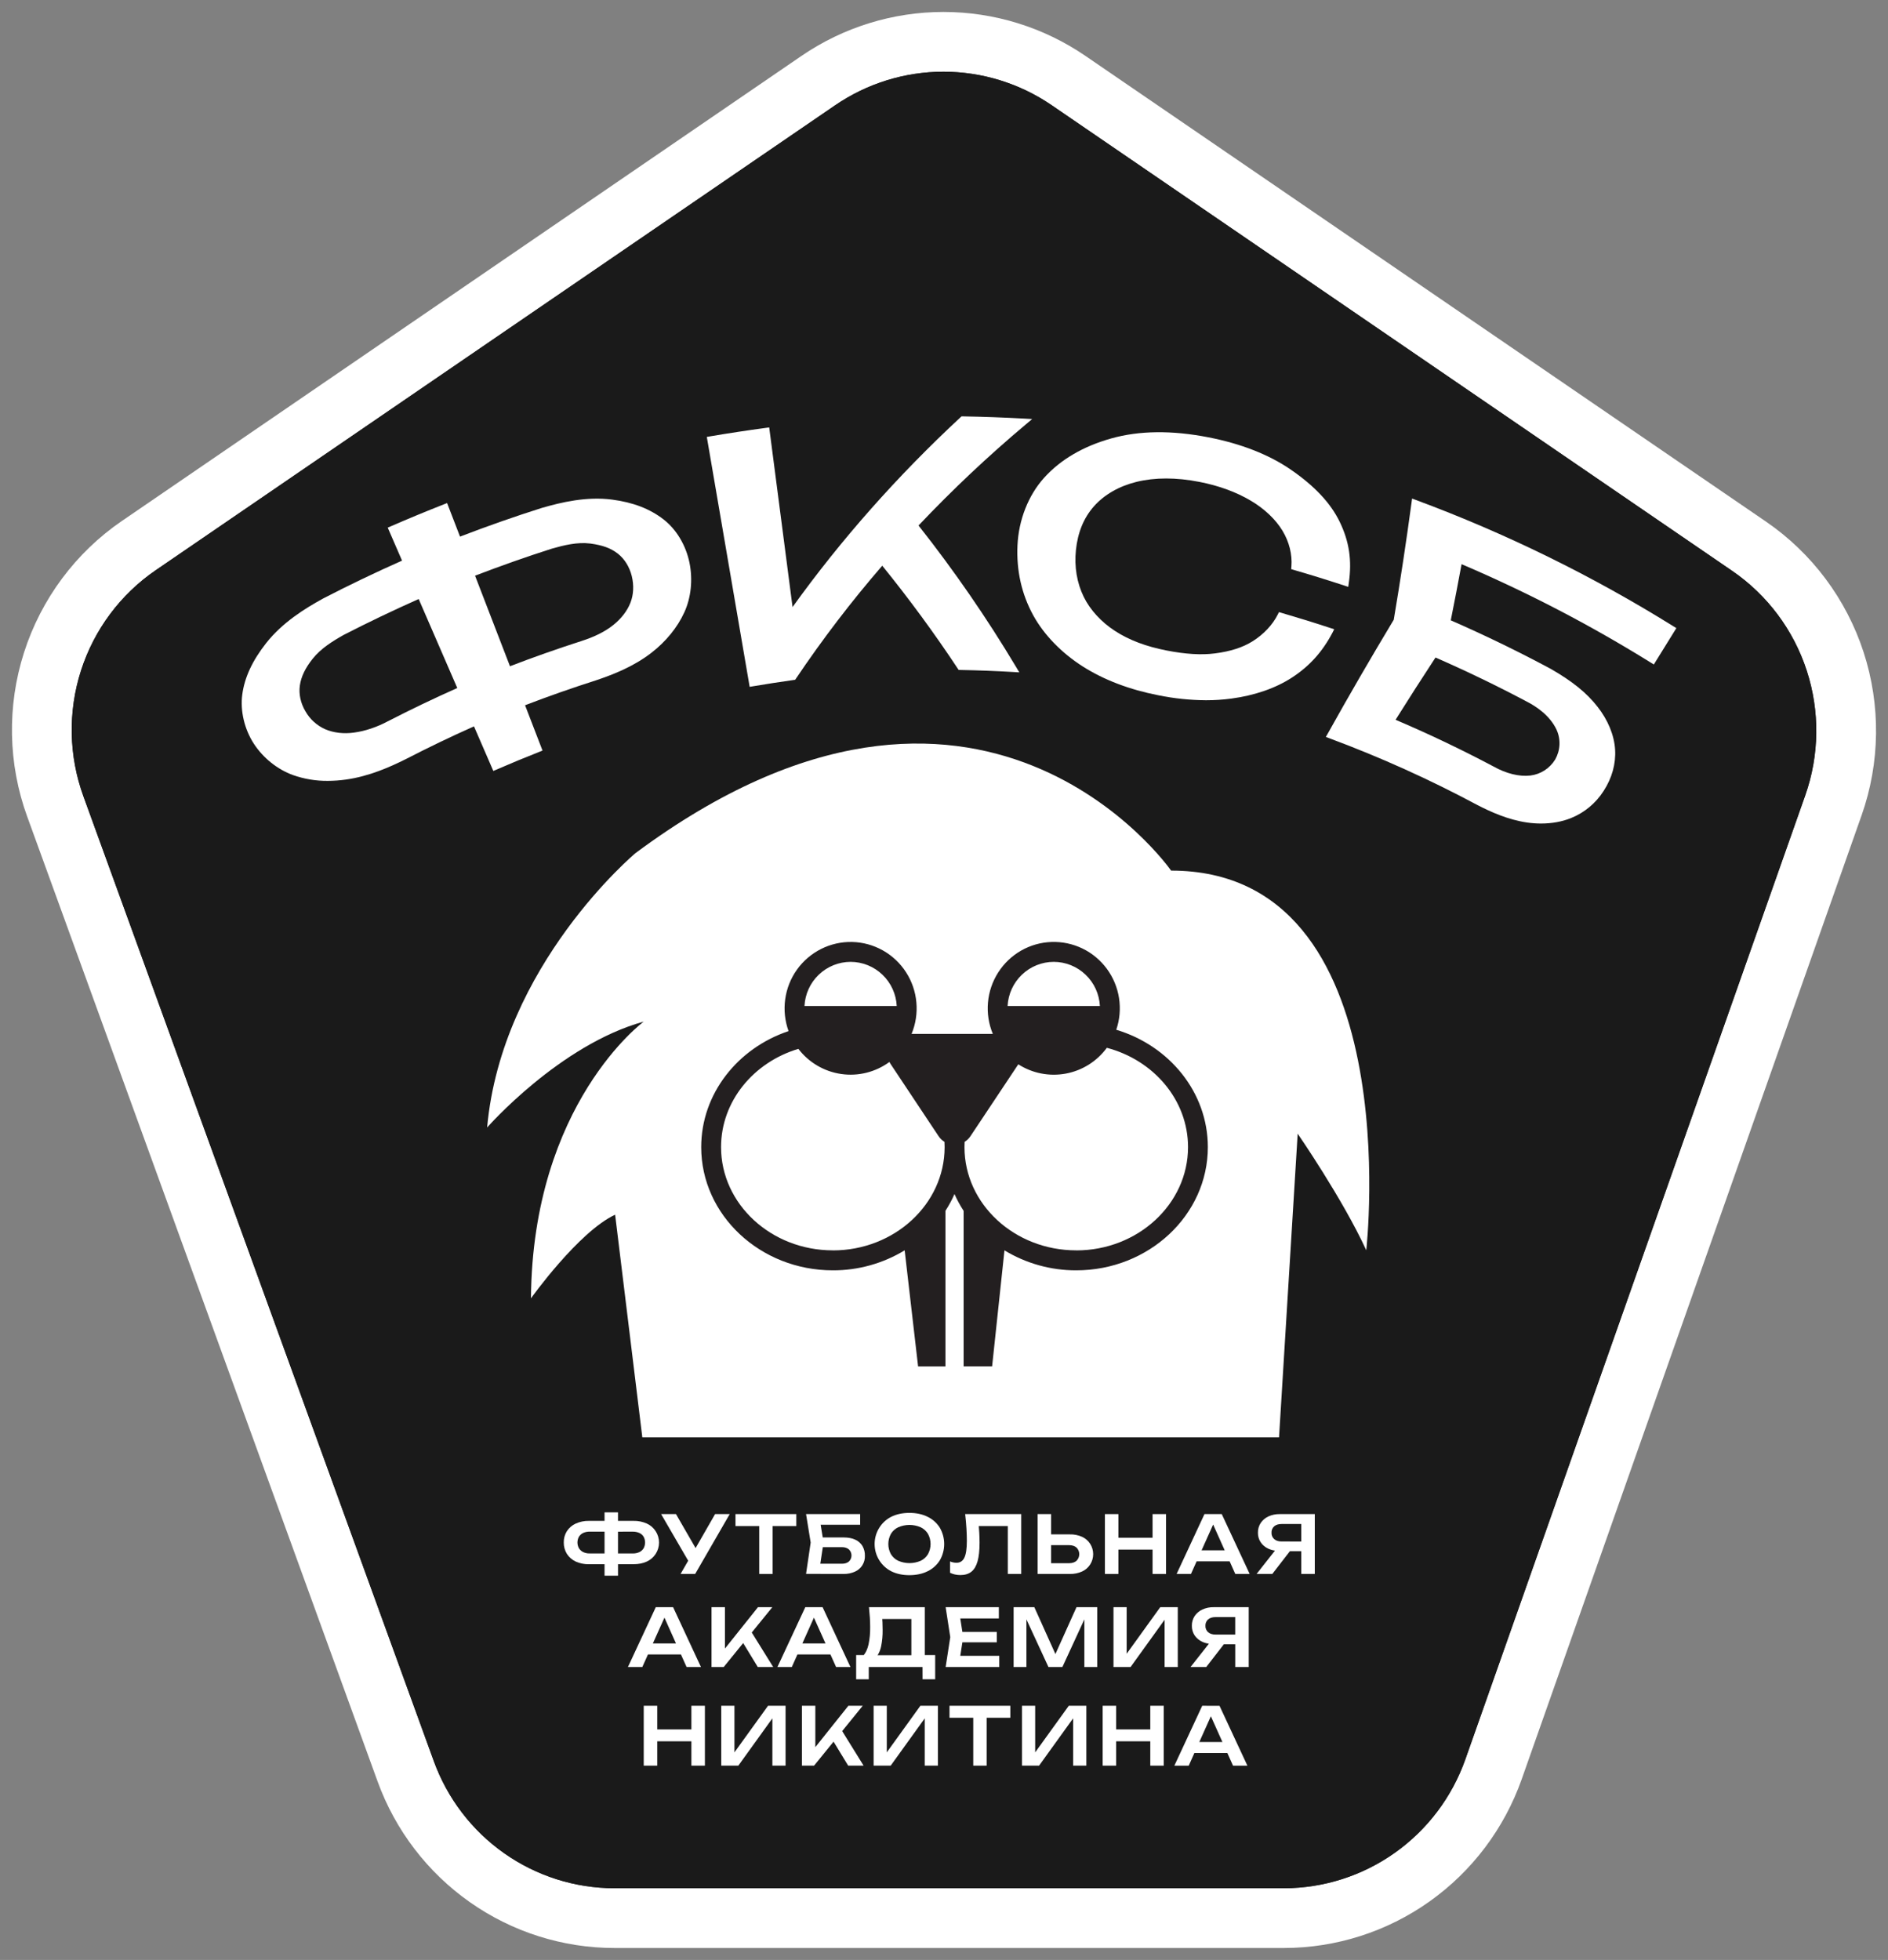 <?xml version="1.0" encoding="UTF-8"?> <svg xmlns="http://www.w3.org/2000/svg" width="79" height="82" viewBox="0 0 79 82" fill="none"><rect x="0" y="0" width="79" height="82" fill="#808080" stroke="none"/> <path d="M72.481 23.884L44.008 4.403C42.672 3.489 41.094 3 39.478 3C37.862 3 36.283 3.489 34.947 4.403L6.522 23.852C5.04 24.864 3.937 26.346 3.387 28.06C2.838 29.775 2.874 31.625 3.49 33.316L18.152 73.684C18.718 75.242 19.748 76.588 21.101 77.539C22.453 78.49 24.064 79 25.715 79H53.726C55.389 78.998 57.011 78.479 58.369 77.514C59.728 76.55 60.756 75.187 61.314 73.612L75.538 33.277C76.132 31.591 76.154 29.756 75.6 28.057C75.047 26.358 73.95 24.891 72.481 23.884Z" fill="#1A1A1A"></path> <path fill-rule="evenodd" clip-rule="evenodd" d="M73.893 21.822C75.819 23.141 77.254 25.062 77.978 27.283C78.701 29.505 78.672 31.904 77.897 34.107L77.896 34.108L63.67 74.446C62.941 76.505 61.596 78.289 59.817 79.553C58.037 80.817 55.91 81.497 53.728 81.5L53.725 81.5H25.715C23.549 81.5 21.436 80.831 19.663 79.584C17.89 78.338 16.543 76.576 15.802 74.538L1.141 34.171C1.14 34.171 1.14 34.17 1.14 34.17C1.14 34.17 1.14 34.17 1.14 34.17C0.335 31.958 0.288 29.539 1.006 27.297C1.725 25.055 3.168 23.116 5.11 21.789C5.111 21.789 5.11 21.789 5.11 21.789C5.111 21.789 5.112 21.788 5.112 21.788L33.535 2.34C33.535 2.34 33.535 2.34 33.535 2.34C35.286 1.142 37.357 0.5 39.477 0.5C41.598 0.5 43.669 1.142 45.42 2.34C45.42 2.34 45.42 2.34 45.42 2.34L73.893 21.822ZM3.49 33.316L18.152 73.684C18.718 75.242 19.748 76.588 21.1 77.539C22.453 78.49 24.064 79 25.715 79H53.725C55.389 78.998 57.011 78.479 58.369 77.514C59.727 76.55 60.756 75.187 61.314 73.612L75.538 33.277C76.132 31.591 76.153 29.756 75.6 28.057C75.047 26.358 73.95 24.891 72.48 23.884L44.008 4.403C42.672 3.489 41.094 3 39.477 3C37.861 3 36.283 3.489 34.947 4.403L6.522 23.852C5.04 24.864 3.936 26.346 3.387 28.06C2.838 29.775 2.874 31.625 3.49 33.316Z" fill="white"></path> <path d="M72.481 23.884L44.008 4.403C42.672 3.489 41.094 3 39.478 3C37.862 3 36.283 3.489 34.947 4.403L6.522 23.852C5.04 24.864 3.937 26.346 3.387 28.06C2.838 29.775 2.874 31.625 3.49 33.316L18.152 73.684C18.718 75.242 19.748 76.588 21.101 77.539C22.453 78.49 24.064 79 25.715 79H53.726C55.389 78.998 57.011 78.479 58.369 77.514C59.728 76.55 60.756 75.187 61.314 73.612L75.538 33.277C76.132 31.591 76.154 29.756 75.6 28.057C75.047 26.358 73.95 24.891 72.481 23.884Z" fill="#1A1A1A"></path> <path d="M49.003 36.424C49.003 36.424 41.02 24.967 26.589 35.694C26.589 35.694 20.994 40.382 20.383 47.172C20.383 47.172 23.416 43.712 26.935 42.742C26.935 42.742 22.282 46.163 22.217 54.32C22.217 54.32 24.203 51.537 25.739 50.82L26.877 60.137H53.519L54.299 47.431C54.299 47.431 56.182 50.158 57.169 52.308C57.169 52.308 58.969 36.424 49.003 36.424Z" fill="white"></path> <path d="M46.708 43.083C46.853 42.658 46.892 42.203 46.824 41.759C46.755 41.315 46.58 40.894 46.314 40.532C46.047 40.171 45.698 39.88 45.295 39.684C44.892 39.489 44.448 39.395 44.001 39.41C43.554 39.425 43.117 39.548 42.728 39.77C42.339 39.993 42.01 40.306 41.768 40.685C41.526 41.063 41.379 41.495 41.34 41.943C41.301 42.39 41.37 42.841 41.543 43.256H38.143C38.316 42.839 38.385 42.386 38.344 41.935C38.304 41.485 38.154 41.052 37.909 40.673C37.664 40.294 37.331 39.981 36.938 39.761C36.545 39.541 36.105 39.42 35.655 39.41C35.205 39.4 34.76 39.5 34.358 39.702C33.956 39.904 33.608 40.202 33.346 40.569C33.084 40.936 32.916 41.362 32.855 41.81C32.794 42.258 32.842 42.714 32.996 43.139C30.868 43.852 29.341 45.76 29.341 47.994C29.341 50.836 31.811 53.148 34.848 53.148C35.907 53.152 36.947 52.862 37.854 52.311L38.416 57.168H39.561V50.657C39.705 50.434 39.832 50.2 39.939 49.957C40.048 50.201 40.175 50.436 40.321 50.66V57.167H41.513L42.03 52.312C42.936 52.862 43.974 53.151 45.032 53.148C48.069 53.148 50.54 50.835 50.54 47.993C50.54 45.698 48.928 43.748 46.708 43.083ZM44.092 40.242C44.588 40.243 45.065 40.435 45.424 40.779C45.784 41.122 45.998 41.592 46.023 42.09H42.161C42.186 41.592 42.401 41.122 42.76 40.779C43.119 40.435 43.596 40.243 44.092 40.242ZM35.592 40.242C36.088 40.243 36.565 40.435 36.924 40.779C37.283 41.122 37.498 41.592 37.522 42.09H33.662C33.687 41.592 33.901 41.122 34.26 40.779C34.62 40.435 35.096 40.243 35.592 40.242ZM34.848 52.312C32.269 52.312 30.171 50.375 30.171 47.992C30.171 46.074 31.531 44.444 33.406 43.882C33.845 44.454 34.489 44.832 35.2 44.934C35.911 45.037 36.635 44.856 37.215 44.431C37.23 44.459 37.245 44.486 37.263 44.512L39.272 47.533C39.331 47.621 39.406 47.696 39.494 47.755C39.503 47.761 39.511 47.766 39.52 47.772C39.524 47.841 39.526 47.911 39.526 47.981V48.004C39.519 50.382 37.423 52.314 34.848 52.314L34.848 52.312ZM45.032 52.312C42.456 52.312 40.362 50.381 40.357 48.004C40.357 48 40.357 47.996 40.357 47.992C40.357 47.989 40.357 47.985 40.357 47.981C40.357 47.911 40.359 47.841 40.363 47.772C40.461 47.711 40.545 47.63 40.609 47.533L42.609 44.528C43.199 44.906 43.909 45.045 44.597 44.917C45.285 44.789 45.898 44.404 46.314 43.838C48.273 44.354 49.711 46.022 49.711 47.994C49.71 50.376 47.612 52.314 45.033 52.314L45.032 52.312Z" fill="#231F20"></path> <path d="M27.771 21.736C27.198 21.289 26.493 21.017 25.61 20.902C24.547 20.763 23.486 21.014 22.682 21.248H22.679C21.534 21.611 20.382 22.015 19.249 22.451L18.708 21.047L18.579 21.098C17.834 21.391 17.084 21.701 16.351 22.02L16.224 22.075L16.823 23.456C15.701 23.953 14.587 24.488 13.509 25.046L13.507 25.048C12.765 25.456 11.825 26.035 11.14 26.902C10.561 27.637 10.233 28.34 10.137 29.061C10.047 29.742 10.228 30.51 10.622 31.116C11.011 31.713 11.608 32.191 12.259 32.427C12.726 32.592 13.217 32.674 13.712 32.67C13.967 32.669 14.222 32.651 14.474 32.615C15.447 32.48 16.322 32.088 16.978 31.761C17.907 31.282 18.866 30.819 19.833 30.39L20.642 32.255L20.77 32.2C21.364 31.942 21.971 31.691 22.574 31.453L22.701 31.403L21.97 29.506C22.946 29.131 23.94 28.782 24.928 28.467C25.659 28.221 26.506 27.892 27.256 27.312C27.866 26.84 28.343 26.255 28.633 25.622C28.917 25.006 28.995 24.247 28.849 23.538C28.698 22.81 28.305 22.153 27.771 21.736ZM21.339 27.874L19.878 24.086C20.943 23.677 22.025 23.295 23.099 22.952C23.592 22.812 24.163 22.67 24.699 22.74C25.213 22.808 25.558 22.934 25.848 23.16C26.131 23.38 26.339 23.714 26.435 24.1C26.53 24.485 26.511 24.883 26.379 25.218C26.245 25.56 25.995 25.884 25.656 26.154C25.317 26.424 24.876 26.646 24.312 26.825C23.323 27.144 22.322 27.496 21.339 27.874ZM17.519 25.062L19.134 28.785C18.157 29.22 17.185 29.685 16.244 30.17H16.242C15.772 30.422 15.275 30.589 14.804 30.651C14.376 30.709 13.964 30.66 13.616 30.513C13.266 30.359 12.973 30.097 12.783 29.764C12.579 29.422 12.495 29.036 12.547 28.677C12.602 28.304 12.774 27.946 13.09 27.552C13.429 27.13 13.915 26.825 14.389 26.559C15.407 26.037 16.459 25.533 17.519 25.062Z" fill="white"></path> <path d="M38.434 21.986C39.848 20.492 41.346 19.08 42.921 17.758L43.19 17.532L42.84 17.512C41.995 17.466 41.136 17.435 40.288 17.42H40.233L40.192 17.458C37.552 19.908 35.189 22.577 33.163 25.398L32.186 17.883L32.049 17.901C31.272 18.006 30.486 18.125 29.712 18.256L29.575 18.28L29.599 18.417C30.18 21.811 30.762 25.205 31.345 28.6L31.368 28.736L31.503 28.713C32.069 28.617 32.644 28.529 33.212 28.449L33.272 28.441L33.307 28.389C34.414 26.744 35.619 25.167 36.916 23.668C38.034 25.046 39.096 26.492 40.074 27.97L40.114 28.03H40.186C40.918 28.044 41.659 28.072 42.389 28.114L42.651 28.13L42.516 27.904C41.284 25.845 39.921 23.868 38.434 21.986Z" fill="white"></path> <path d="M55.828 26.327L55.672 26.276C54.998 26.054 54.309 25.841 53.626 25.642L53.516 25.61L53.464 25.713C53.248 26.143 52.874 26.54 52.412 26.83C52 27.089 51.483 27.255 50.831 27.338C50.261 27.41 49.602 27.369 48.817 27.216C47.95 27.047 47.243 26.779 46.656 26.398C46.081 26.025 45.615 25.518 45.347 24.971C45.061 24.388 44.948 23.711 45.02 23.014C45.095 22.279 45.349 21.661 45.774 21.183C46.208 20.694 46.823 20.341 47.555 20.16C48.328 19.971 49.212 19.971 50.182 20.16C51.005 20.32 51.735 20.588 52.351 20.956C52.911 21.289 53.376 21.731 53.66 22.199C53.944 22.667 54.077 23.199 54.037 23.699L54.028 23.812L54.136 23.844C54.844 24.05 55.558 24.271 56.258 24.501L56.415 24.553L56.438 24.389C56.575 23.445 56.457 22.657 56.057 21.831C55.675 21.044 55.003 20.329 54.002 19.642C53.088 19.016 51.93 18.563 50.562 18.296C49.038 17.998 47.672 18.013 46.502 18.342C45.322 18.673 44.374 19.229 43.686 19.993C43.029 20.723 42.624 21.751 42.575 22.815C42.526 23.873 42.748 24.858 43.234 25.744C43.683 26.561 44.423 27.323 45.317 27.89C46.199 28.449 47.26 28.852 48.471 29.089C49.127 29.223 49.794 29.292 50.463 29.297C50.818 29.297 51.172 29.274 51.523 29.227C52.502 29.096 53.379 28.792 54.061 28.347C54.793 27.87 55.33 27.275 55.753 26.474L55.828 26.327Z" fill="white"></path> <path d="M70.026 26.206C66.619 24.085 63.008 22.314 59.248 20.919L59.086 20.859L59.063 21.03C58.843 22.658 58.593 24.306 58.32 25.927C57.377 27.494 56.447 29.095 55.558 30.691L55.478 30.832L55.63 30.889C57.757 31.68 59.828 32.614 61.829 33.686C62.367 33.962 63.088 34.294 63.896 34.412C64.09 34.44 64.285 34.455 64.48 34.455C64.929 34.455 65.36 34.378 65.733 34.228C66.295 34.002 66.773 33.605 67.1 33.093C67.45 32.555 67.617 31.956 67.581 31.363C67.545 30.762 67.283 30.123 66.843 29.565C66.39 28.986 65.786 28.498 64.886 27.983L64.883 27.981C63.525 27.253 62.12 26.571 60.705 25.953C60.861 25.174 61.013 24.386 61.157 23.604C63.9 24.774 66.55 26.152 69.084 27.728L69.201 27.801L70.144 26.279L70.026 26.206ZM63.904 29.363C64.24 29.535 64.844 29.915 65.131 30.529C65.221 30.726 65.263 30.942 65.253 31.159C65.243 31.376 65.181 31.587 65.074 31.776C64.962 31.959 64.81 32.114 64.63 32.231C64.451 32.347 64.247 32.421 64.034 32.447C63.572 32.501 63.022 32.366 62.485 32.064C61.157 31.36 59.781 30.703 58.395 30.114C58.944 29.239 59.505 28.364 60.066 27.509C61.363 28.076 62.654 28.699 63.904 29.363Z" fill="white"></path> <path d="M26.504 65.443C26.724 65.443 26.912 65.405 27.069 65.33C27.22 65.26 27.348 65.149 27.438 65.008C27.528 64.867 27.576 64.704 27.576 64.537C27.576 64.37 27.528 64.206 27.438 64.066C27.348 63.925 27.22 63.813 27.069 63.744C26.892 63.664 26.698 63.625 26.504 63.63H25.859V63.273H25.296V63.63H24.65C24.457 63.625 24.265 63.664 24.088 63.744C23.939 63.812 23.812 63.922 23.721 64.059C23.632 64.201 23.586 64.367 23.59 64.535C23.587 64.703 23.633 64.868 23.721 65.011C23.811 65.15 23.939 65.261 24.088 65.331C24.265 65.41 24.457 65.449 24.65 65.444H25.296V65.924H25.86V65.444L26.504 65.443ZM26.474 64.081C26.57 64.079 26.665 64.097 26.753 64.136C26.827 64.169 26.889 64.224 26.931 64.293C26.971 64.367 26.992 64.45 26.992 64.535C26.992 64.62 26.971 64.703 26.931 64.777C26.889 64.847 26.827 64.902 26.753 64.937C26.666 64.977 26.57 64.996 26.474 64.993H25.859V64.082L26.474 64.081ZM24.677 64.992C24.582 64.995 24.489 64.976 24.403 64.936C24.33 64.9 24.268 64.845 24.225 64.776C24.184 64.702 24.162 64.619 24.162 64.534C24.162 64.449 24.184 64.366 24.225 64.292C24.268 64.224 24.33 64.169 24.403 64.135C24.489 64.096 24.582 64.078 24.677 64.08H25.296V64.992L24.677 64.992Z" fill="white"></path> <path d="M28.477 65.851H29.088L30.534 63.346H29.922L29.106 64.768L28.285 63.346H27.663L28.796 65.297L28.477 65.851Z" fill="white"></path> <path d="M31.769 65.851H32.33V63.847H33.32V63.346H30.775V63.847H31.769V65.851Z" fill="white"></path> <path d="M35.293 65.851C35.458 65.855 35.622 65.822 35.773 65.755C35.901 65.699 36.01 65.605 36.084 65.487C36.158 65.368 36.196 65.229 36.19 65.089C36.194 64.948 36.159 64.809 36.091 64.686C36.021 64.569 35.916 64.475 35.792 64.419C35.659 64.355 35.493 64.323 35.293 64.323H34.426L34.339 63.792H35.992V63.345H33.728L33.921 64.537L33.728 65.848L35.293 65.851ZM35.519 64.822C35.586 64.885 35.626 64.973 35.629 65.066C35.632 65.158 35.598 65.248 35.535 65.316L35.521 65.33C35.449 65.392 35.352 65.423 35.23 65.423H34.324L34.429 64.729H35.227C35.349 64.729 35.446 64.76 35.519 64.822Z" fill="white"></path> <path d="M38.816 63.46C38.598 63.351 38.344 63.296 38.053 63.296C37.762 63.296 37.508 63.351 37.29 63.46C37.081 63.567 36.906 63.73 36.784 63.931C36.661 64.132 36.597 64.363 36.597 64.598C36.597 64.834 36.661 65.065 36.784 65.266C36.906 65.467 37.081 65.63 37.29 65.737C37.508 65.846 37.762 65.901 38.053 65.901C38.344 65.9 38.599 65.846 38.816 65.737C39.025 65.636 39.201 65.478 39.325 65.281C39.445 65.074 39.508 64.838 39.508 64.599C39.508 64.359 39.445 64.123 39.325 63.916C39.202 63.719 39.025 63.561 38.816 63.46ZM38.83 65.022C38.757 65.143 38.651 65.24 38.524 65.3C38.376 65.364 38.216 65.397 38.055 65.397C37.894 65.397 37.734 65.364 37.586 65.3C37.458 65.24 37.351 65.144 37.278 65.022C37.207 64.892 37.17 64.747 37.17 64.598C37.17 64.45 37.207 64.304 37.278 64.174C37.351 64.053 37.458 63.957 37.586 63.897C37.734 63.833 37.894 63.8 38.055 63.8C38.216 63.8 38.376 63.833 38.524 63.897C38.651 63.957 38.757 64.054 38.83 64.174C38.901 64.304 38.938 64.45 38.938 64.598C38.938 64.747 38.901 64.892 38.83 65.022Z" fill="white"></path> <path d="M40.184 65.897C40.375 65.897 40.529 65.851 40.646 65.757C40.763 65.664 40.849 65.518 40.905 65.32C40.96 65.122 40.988 64.865 40.988 64.548C40.988 64.417 40.984 64.277 40.976 64.128C40.971 64.037 40.965 63.943 40.956 63.847H42.17V65.851H42.732V63.346H40.386C40.411 63.571 40.429 63.777 40.44 63.964C40.451 64.151 40.456 64.318 40.456 64.465C40.456 64.79 40.422 65.025 40.353 65.168C40.285 65.312 40.173 65.384 40.018 65.383C39.926 65.382 39.836 65.362 39.752 65.327V65.801C39.818 65.833 39.887 65.857 39.958 65.873C40.032 65.889 40.108 65.897 40.184 65.897Z" fill="white"></path> <path d="M45.28 65.747C45.418 65.684 45.535 65.582 45.617 65.453C45.699 65.325 45.742 65.175 45.742 65.023C45.742 64.87 45.699 64.721 45.617 64.592C45.535 64.464 45.418 64.362 45.28 64.298C45.118 64.225 44.942 64.19 44.765 64.195H43.981V63.346H43.416V65.851H44.765C44.942 65.855 45.118 65.82 45.28 65.747ZM43.981 65.401V64.646H44.735C44.866 64.646 44.969 64.68 45.046 64.748C45.082 64.783 45.11 64.826 45.13 64.873C45.15 64.92 45.16 64.97 45.16 65.021C45.16 65.072 45.151 65.122 45.132 65.169C45.113 65.216 45.084 65.259 45.049 65.296L45.046 65.299C44.969 65.367 44.865 65.4 44.735 65.401H43.981Z" fill="white"></path> <path d="M46.798 64.832H48.227V65.851H48.791V63.346H48.227V64.335H46.798V63.346H46.233V65.851H46.798V64.832Z" fill="white"></path> <path d="M50.399 63.346L49.233 65.851H49.834L50.071 65.323H51.452L51.688 65.851H52.29L51.122 63.346H50.399ZM50.278 64.862L50.762 63.784L51.245 64.862H50.278Z" fill="white"></path> <path d="M53.553 63.346C53.387 63.343 53.223 63.376 53.072 63.445C52.943 63.505 52.832 63.599 52.752 63.717C52.673 63.838 52.633 63.98 52.636 64.124C52.633 64.267 52.673 64.408 52.752 64.527C52.832 64.644 52.943 64.736 53.072 64.794C53.16 64.834 53.253 64.861 53.349 64.874L52.579 65.851H53.237L53.973 64.899H54.45V65.851H55.015V63.346H53.553ZM53.626 64.492C53.495 64.492 53.392 64.459 53.317 64.393C53.279 64.36 53.249 64.318 53.23 64.272C53.21 64.225 53.201 64.175 53.204 64.124C53.201 64.074 53.21 64.024 53.23 63.978C53.249 63.931 53.279 63.89 53.317 63.857C53.392 63.793 53.495 63.761 53.626 63.761H54.45V64.493L53.626 64.492Z" fill="white"></path> <path d="M28.493 69.218L28.73 69.746H29.331L28.165 67.241H27.44L26.274 69.746H26.876L27.113 69.218H28.493ZM27.803 67.679L28.285 68.757H27.318L27.803 67.679Z" fill="white"></path> <path d="M31.097 68.742L31.709 69.746H32.354L31.456 68.3L32.317 67.241H31.716L30.334 68.972V67.241H29.773V69.746H30.281L31.097 68.742Z" fill="white"></path> <path d="M34.748 69.218L34.985 69.746H35.586L34.42 67.241H33.696L32.529 69.746H33.131L33.367 69.218H34.748ZM34.057 67.679L34.541 68.757H33.574L34.057 67.679Z" fill="white"></path> <path d="M38.603 70.257H39.131V69.245H38.696V67.241H36.36C36.375 67.386 36.388 67.529 36.397 67.669C36.406 67.809 36.41 67.944 36.41 68.073C36.414 68.318 36.392 68.563 36.342 68.802C36.298 68.991 36.231 69.139 36.142 69.245H35.824V70.257H36.352V69.745H38.601L38.603 70.257ZM36.925 67.882C36.923 67.834 36.92 67.785 36.916 67.736H38.134V69.251H36.721C36.793 69.138 36.843 69.011 36.869 68.879C36.915 68.652 36.936 68.421 36.932 68.19C36.932 68.094 36.929 67.99 36.925 67.882Z" fill="white"></path> <path d="M41.812 69.746V69.275H40.181L40.269 68.711H41.709V68.276H40.269L40.181 67.712H41.795V67.241H39.569L39.762 68.494L39.569 69.746H41.812Z" fill="white"></path> <path d="M44.162 69.202L43.28 67.241H42.413V69.746H42.948V67.75L43.871 69.746H44.453L45.373 67.751V69.746H45.911V67.241H45.044L44.162 69.202Z" fill="white"></path> <path d="M49.282 69.746V67.241H48.548L47.143 69.19V67.241H46.592V69.746H47.306L48.731 67.767V69.746H49.282Z" fill="white"></path> <path d="M50.308 67.34C50.178 67.4 50.068 67.494 49.987 67.612C49.908 67.733 49.868 67.875 49.871 68.019C49.868 68.162 49.908 68.303 49.987 68.422C50.068 68.539 50.178 68.631 50.308 68.689C50.395 68.729 50.488 68.756 50.584 68.769L49.815 69.746H50.472L51.209 68.794H51.686V69.746H52.25V67.241H50.787C50.622 67.237 50.458 67.271 50.308 67.34ZM51.685 67.655V68.386H50.861C50.73 68.386 50.627 68.354 50.552 68.288C50.514 68.254 50.484 68.213 50.465 68.166C50.445 68.12 50.436 68.07 50.439 68.019C50.436 67.969 50.445 67.919 50.465 67.873C50.484 67.826 50.514 67.785 50.552 67.752C50.627 67.688 50.73 67.656 50.861 67.656L51.685 67.655Z" fill="white"></path> <path d="M28.93 72.355H27.501V71.366H26.936V73.871H27.501V72.852H28.93V73.871H29.495V71.366H28.93V72.355Z" fill="white"></path> <path d="M30.731 73.315V71.366H30.18V73.871H30.894L32.319 71.892V73.871H32.871V71.366H32.137L30.731 73.315Z" fill="white"></path> <path d="M36.099 71.366H35.498L34.116 73.097V71.366H33.555V73.871H34.063L34.879 72.867L35.491 73.871H36.136L35.239 72.425L36.099 71.366Z" fill="white"></path> <path d="M37.106 73.315V71.366H36.555V73.871H37.269L38.694 71.892V73.871H39.245V71.366H38.511L37.106 73.315Z" fill="white"></path> <path d="M39.73 71.867H40.724V73.871H41.285V71.867H42.275V71.366H39.73V71.867Z" fill="white"></path> <path d="M43.315 73.315V71.366H42.764V73.871H43.478L44.903 71.892V73.871H45.455V71.366H44.721L43.315 73.315Z" fill="white"></path> <path d="M48.132 72.355H46.703V71.366H46.139V73.871H46.703V72.852H48.132V73.871H48.696V71.366H48.132V72.355Z" fill="white"></path> <path d="M50.305 71.366L49.139 73.872H49.74L49.976 73.344H51.357L51.594 73.872H52.195L51.029 71.368L50.305 71.366ZM50.183 72.882L50.667 71.804L51.15 72.882H50.183Z" fill="white"></path> </svg> 